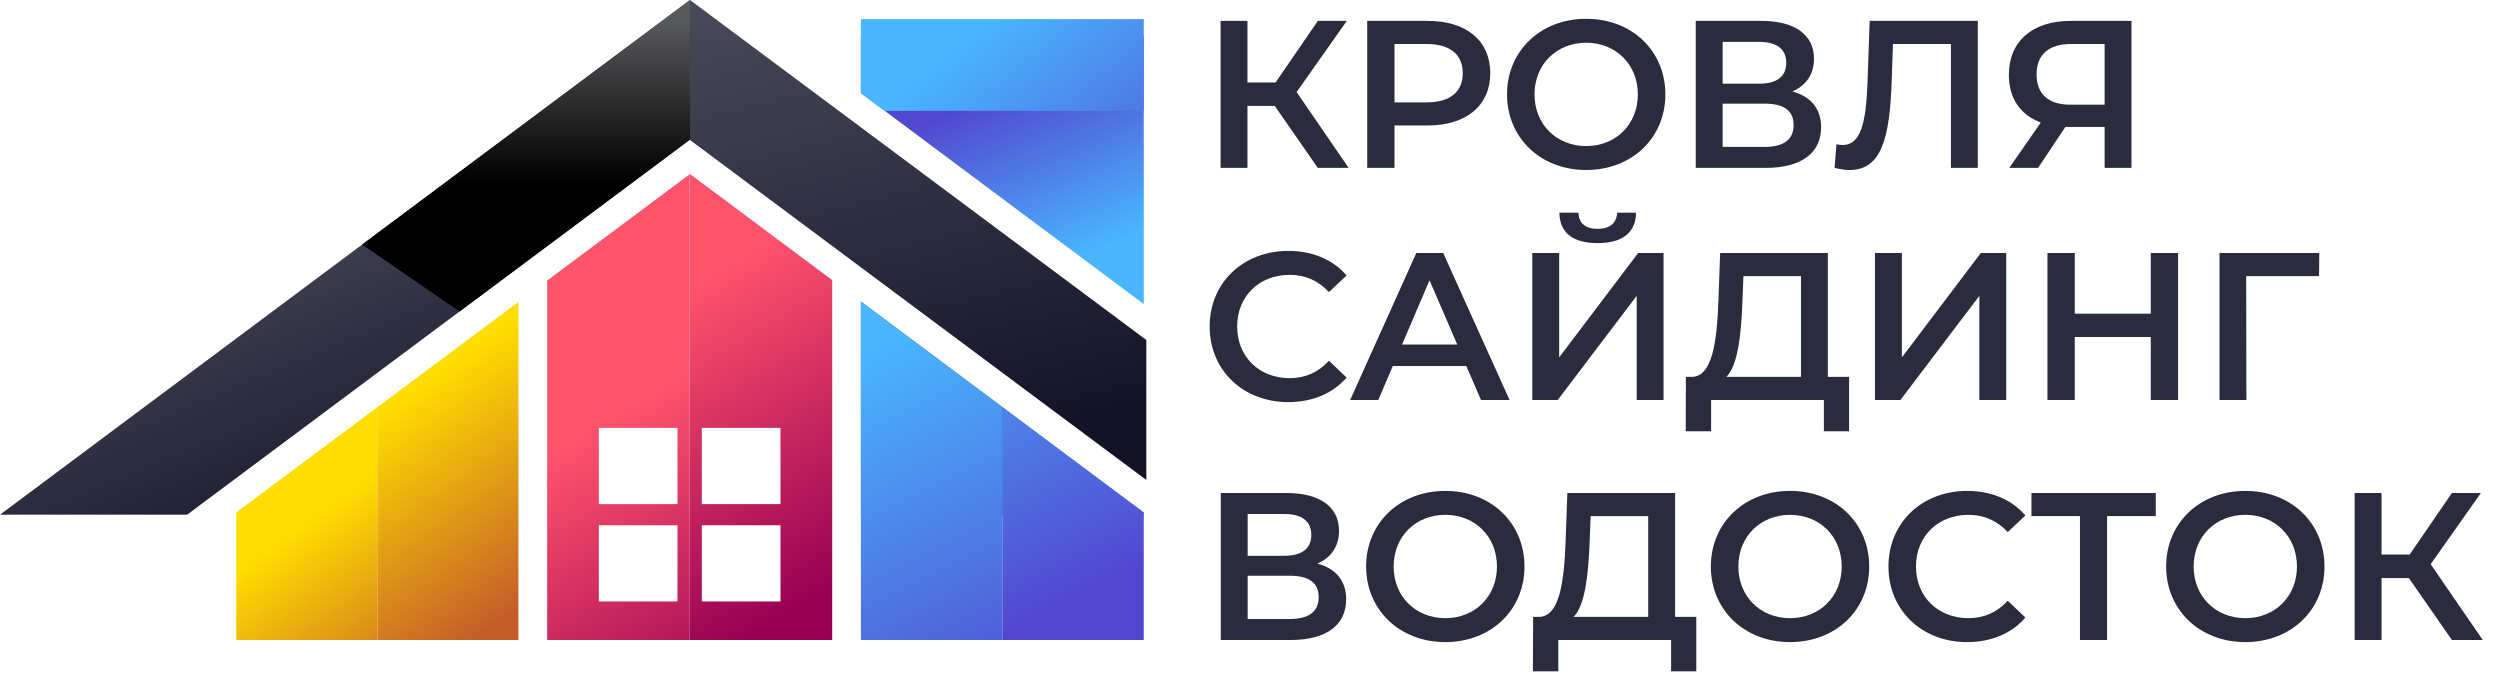 <?xml version="1.0" encoding="UTF-8"?> <svg xmlns="http://www.w3.org/2000/svg" width="125" height="34" viewBox="0 0 125 34" fill="none"> <path d="M50.116 20.351L57.188 25.623V25.828H43.044V15.075L50.116 20.351Z" fill="url(#paint0_linear_180_10)"></path> <path d="M57.188 1.825V15.204L44.24 5.545L43.044 4.653V1.825H57.188Z" fill="url(#paint1_linear_180_10)"></path> <path d="M57.188 0.955V5.545H44.24L43.044 4.653V0.955H57.188Z" fill="url(#paint2_linear_180_10)"></path> <path d="M18.867 20.361V32H11.812V25.623L18.867 20.361Z" fill="url(#paint3_linear_180_10)"></path> <path d="M25.922 15.1V32H18.867V20.361L23.836 16.655L25.922 15.1Z" fill="url(#paint4_linear_180_10)"></path> <path d="M27.358 14.028V32H34.483V8.715L27.358 14.028ZM33.875 30.072H29.942V26.264H33.875V30.072ZM33.875 25.206H29.942V21.395H33.875V25.206Z" fill="url(#paint5_linear_180_10)"></path> <path d="M34.5 8.701L34.483 8.715V32H41.611V14.006L34.5 8.701ZM39.024 30.072H35.091V26.264H39.024V30.072ZM39.024 25.206H35.091V21.395H39.024V25.206Z" fill="url(#paint6_linear_180_10)"></path> <path d="M50.116 20.351V32H43.044V15.075L50.116 20.351Z" fill="url(#paint7_linear_180_10)"></path> <path d="M57.188 25.623V32H50.116V20.351L57.188 25.623Z" fill="url(#paint8_linear_180_10)"></path> <path d="M34.5 0V6.98L22.977 15.575L9.355 25.735H0L18.107 12.228L34.5 0Z" fill="url(#paint9_linear_180_10)"></path> <path style="mix-blend-mode:screen" d="M34.5 0V6.98L22.977 15.575L18.107 12.228L34.5 0Z" fill="url(#paint10_linear_180_10)"></path> <path d="M57.317 17V24L34.5 7V0L57.317 17Z" fill="url(#paint11_linear_180_10)"></path> <path d="M65.891 8.395L63.738 5.298H62.373V8.395H61.029V1.045H62.373V4.122H63.78L65.891 1.045H67.34L64.83 4.604L67.434 8.395H65.891Z" fill="#2A2B3D"></path> <path d="M71.385 1.045C73.317 1.045 74.513 2.032 74.513 3.659C74.513 5.277 73.317 6.274 71.385 6.274H69.725V8.395H68.361V1.045H71.385ZM71.322 5.119C72.519 5.119 73.138 4.583 73.138 3.659C73.138 2.736 72.519 2.2 71.322 2.2H69.725V5.119H71.322Z" fill="#2A2B3D"></path> <path d="M79.309 8.5C77.031 8.5 75.351 6.894 75.351 4.72C75.351 2.546 77.031 0.94 79.309 0.94C81.588 0.94 83.268 2.536 83.268 4.72C83.268 6.904 81.588 8.5 79.309 8.5ZM79.309 7.303C80.79 7.303 81.892 6.221 81.892 4.72C81.892 3.219 80.79 2.137 79.309 2.137C77.829 2.137 76.726 3.219 76.726 4.72C76.726 6.221 77.829 7.303 79.309 7.303Z" fill="#2A2B3D"></path> <path d="M89.618 4.573C90.541 4.825 91.056 5.434 91.056 6.358C91.056 7.628 90.1 8.395 88.273 8.395H84.787V1.045H88.074C89.712 1.045 90.699 1.717 90.699 2.935C90.699 3.723 90.3 4.279 89.618 4.573ZM86.132 2.095V4.184H87.959C88.841 4.184 89.313 3.828 89.313 3.145C89.313 2.452 88.841 2.095 87.959 2.095H86.132ZM88.231 7.345C89.177 7.345 89.68 6.988 89.68 6.253C89.68 5.518 89.177 5.182 88.231 5.182H86.132V7.345H88.231Z" fill="#2A2B3D"></path> <path d="M93.483 1.045H98.89V8.395H97.546V2.2H94.648L94.585 4.037C94.49 6.936 94.06 8.5 92.475 8.5C92.243 8.5 92.013 8.458 91.729 8.395L91.823 7.208C91.928 7.24 92.023 7.25 92.138 7.25C93.031 7.25 93.304 6.159 93.377 4.09L93.483 1.045Z" fill="#2A2B3D"></path> <path d="M103.52 1.045H106.575V8.395H105.231V6.348H103.415H103.268L101.903 8.395H100.464L102.039 6.127C101.021 5.749 100.443 4.92 100.443 3.744C100.443 2.042 101.651 1.045 103.52 1.045ZM103.562 2.2C102.449 2.2 101.829 2.715 101.829 3.723C101.829 4.689 102.407 5.234 103.509 5.234H105.231V2.2H103.562Z" fill="#2A2B3D"></path> <path d="M64.41 20.105C62.163 20.105 60.483 18.52 60.483 16.325C60.483 14.13 62.163 12.545 64.421 12.545C65.618 12.545 66.647 12.976 67.329 13.774L66.447 14.603C65.912 14.025 65.25 13.742 64.484 13.742C62.961 13.742 61.858 14.813 61.858 16.325C61.858 17.837 62.961 18.908 64.484 18.908C65.25 18.908 65.912 18.625 66.447 18.037L67.329 18.877C66.647 19.674 65.618 20.105 64.41 20.105Z" fill="#2A2B3D"></path> <path d="M74.05 20L73.315 18.299H69.64L68.915 20H67.508L70.816 12.65H72.16L75.478 20H74.05ZM70.102 17.228H72.863L71.477 14.015L70.102 17.228Z" fill="#2A2B3D"></path> <path d="M79.881 12.156C78.61 12.156 77.98 11.611 77.97 10.634H78.925C78.936 11.159 79.272 11.443 79.881 11.443C80.479 11.443 80.836 11.159 80.857 10.634H81.802C81.792 11.611 81.141 12.156 79.881 12.156ZM76.615 20V12.65H77.959V17.869L81.907 12.65H83.178V20H81.834V14.792L77.886 20H76.615Z" fill="#2A2B3D"></path> <path d="M91.393 18.845H92.454V21.564H91.194V20H85.555V21.564H84.285L84.295 18.845H84.61C85.608 18.803 85.849 17.134 85.923 14.981L86.007 12.65H91.393V18.845ZM87.12 15.107C87.057 16.776 86.889 18.257 86.322 18.845H90.049V13.805H87.172L87.12 15.107Z" fill="#2A2B3D"></path> <path d="M93.749 20V12.65H95.094V17.869L99.041 12.65H100.312V20H98.968V14.792L95.02 20H93.749Z" fill="#2A2B3D"></path> <path d="M107.539 12.65H108.904V20H107.539V16.85H103.738V20H102.373V12.65H103.738V15.684H107.539V12.65Z" fill="#2A2B3D"></path> <path d="M115.964 12.65L115.953 13.805H112.31L112.32 20H110.976V12.65H115.964Z" fill="#2A2B3D"></path> <path d="M65.87 28.178C66.793 28.43 67.308 29.039 67.308 29.963C67.308 31.233 66.353 32 64.525 32H61.039V24.65H64.326C65.964 24.65 66.951 25.322 66.951 26.54C66.951 27.328 66.552 27.884 65.87 28.178ZM62.383 25.7V27.79H64.21C65.093 27.79 65.565 27.433 65.565 26.75C65.565 26.057 65.093 25.7 64.21 25.7H62.383ZM64.484 30.95C65.428 30.95 65.933 30.593 65.933 29.858C65.933 29.123 65.428 28.787 64.484 28.787H62.383V30.95H64.484Z" fill="#2A2B3D"></path> <path d="M72.265 32.105C69.987 32.105 68.306 30.498 68.306 28.325C68.306 26.151 69.987 24.545 72.265 24.545C74.543 24.545 76.224 26.141 76.224 28.325C76.224 30.509 74.543 32.105 72.265 32.105ZM72.265 30.908C73.746 30.908 74.848 29.826 74.848 28.325C74.848 26.823 73.746 25.742 72.265 25.742C70.784 25.742 69.682 26.823 69.682 28.325C69.682 29.826 70.784 30.908 72.265 30.908Z" fill="#2A2B3D"></path> <path d="M83.754 30.845H84.814V33.565H83.555V32H77.916V33.565H76.645L76.656 30.845H76.971C77.969 30.803 78.21 29.134 78.284 26.981L78.368 24.65H83.754V30.845ZM79.481 27.107C79.418 28.776 79.249 30.257 78.683 30.845H82.41V25.805H79.533L79.481 27.107Z" fill="#2A2B3D"></path> <path d="M89.502 32.105C87.223 32.105 85.543 30.498 85.543 28.325C85.543 26.151 87.223 24.545 89.502 24.545C91.78 24.545 93.46 26.141 93.46 28.325C93.46 30.509 91.78 32.105 89.502 32.105ZM89.502 30.908C90.982 30.908 92.085 29.826 92.085 28.325C92.085 26.823 90.982 25.742 89.502 25.742C88.021 25.742 86.919 26.823 86.919 28.325C86.919 29.826 88.021 30.908 89.502 30.908Z" fill="#2A2B3D"></path> <path d="M98.35 32.105C96.103 32.105 94.423 30.52 94.423 28.325C94.423 26.131 96.103 24.545 98.361 24.545C99.558 24.545 100.587 24.976 101.269 25.773L100.387 26.603C99.852 26.026 99.19 25.742 98.424 25.742C96.901 25.742 95.799 26.813 95.799 28.325C95.799 29.837 96.901 30.908 98.424 30.908C99.19 30.908 99.852 30.625 100.387 30.037L101.269 30.877C100.587 31.674 99.558 32.105 98.35 32.105Z" fill="#2A2B3D"></path> <path d="M107.789 24.65V25.805H105.353V32H103.998V25.805H101.573V24.65H107.789Z" fill="#2A2B3D"></path> <path d="M112.265 32.105C109.987 32.105 108.307 30.498 108.307 28.325C108.307 26.151 109.987 24.545 112.265 24.545C114.544 24.545 116.224 26.141 116.224 28.325C116.224 30.509 114.544 32.105 112.265 32.105ZM112.265 30.908C113.746 30.908 114.848 29.826 114.848 28.325C114.848 26.823 113.746 25.742 112.265 25.742C110.785 25.742 109.682 26.823 109.682 28.325C109.682 29.826 110.785 30.908 112.265 30.908Z" fill="#2A2B3D"></path> <path d="M122.595 32L120.442 28.902H119.077V32H117.733V24.65H119.077V27.727H120.484L122.595 24.65H124.044L121.534 28.209L124.138 32H122.595Z" fill="#2A2B3D"></path> <defs> <linearGradient id="paint0_linear_180_10" x1="50.105" y1="25.702" x2="46.919" y2="18.38" gradientUnits="userSpaceOnUse"> <stop stop-color="#49B6FF"></stop> <stop offset="1" stop-color="#5248CF"></stop> </linearGradient> <linearGradient id="paint1_linear_180_10" x1="54.488" y1="12.672" x2="50.808" y2="4.212" gradientUnits="userSpaceOnUse"> <stop stop-color="#49B6FF"></stop> <stop offset="1" stop-color="#5248CF"></stop> </linearGradient> <linearGradient id="paint2_linear_180_10" x1="48.976" y1="1.465" x2="58.216" y2="13.03" gradientUnits="userSpaceOnUse"> <stop stop-color="#49B6FF"></stop> <stop offset="1" stop-color="#5248CF"></stop> </linearGradient> <linearGradient id="paint3_linear_180_10" x1="15.337" y1="26.177" x2="21.389" y2="34.708" gradientUnits="userSpaceOnUse"> <stop stop-color="#FFDD00"></stop> <stop offset="1" stop-color="#C45D29"></stop> </linearGradient> <linearGradient id="paint4_linear_180_10" x1="19.81" y1="20.13" x2="26.732" y2="29.885" gradientUnits="userSpaceOnUse"> <stop stop-color="#FFDD00"></stop> <stop offset="1" stop-color="#C45D29"></stop> </linearGradient> <linearGradient id="paint5_linear_180_10" x1="31.08" y1="20.601" x2="39.269" y2="34.185" gradientUnits="userSpaceOnUse"> <stop stop-color="#FF536C"></stop> <stop offset="1" stop-color="#970053"></stop> </linearGradient> <linearGradient id="paint6_linear_180_10" x1="33.095" y1="15.294" x2="41.589" y2="29.377" gradientUnits="userSpaceOnUse"> <stop stop-color="#FF536C"></stop> <stop offset="1" stop-color="#970053"></stop> </linearGradient> <linearGradient id="paint7_linear_180_10" x1="42.177" y1="18.092" x2="51.361" y2="36.053" gradientUnits="userSpaceOnUse"> <stop stop-color="#49B6FF"></stop> <stop offset="1" stop-color="#5248CF"></stop> </linearGradient> <linearGradient id="paint8_linear_180_10" x1="45.319" y1="13.518" x2="53.694" y2="29.895" gradientUnits="userSpaceOnUse"> <stop stop-color="#49B6FF"></stop> <stop offset="1" stop-color="#5248CF"></stop> </linearGradient> <linearGradient id="paint9_linear_180_10" x1="15.244" y1="8.425" x2="22.629" y2="25.841" gradientUnits="userSpaceOnUse"> <stop stop-color="#484958"></stop> <stop offset="1" stop-color="#121327"></stop> </linearGradient> <linearGradient id="paint10_linear_180_10" x1="26.302" y1="9.132" x2="26.302" y2="1.017" gradientUnits="userSpaceOnUse"> <stop></stop> <stop offset="1" stop-color="#58595B"></stop> </linearGradient> <linearGradient id="paint11_linear_180_10" x1="46.918" y1="-2.37" x2="52.687" y2="21.44" gradientUnits="userSpaceOnUse"> <stop stop-color="#484958"></stop> <stop offset="1" stop-color="#121327"></stop> </linearGradient> </defs> </svg> 